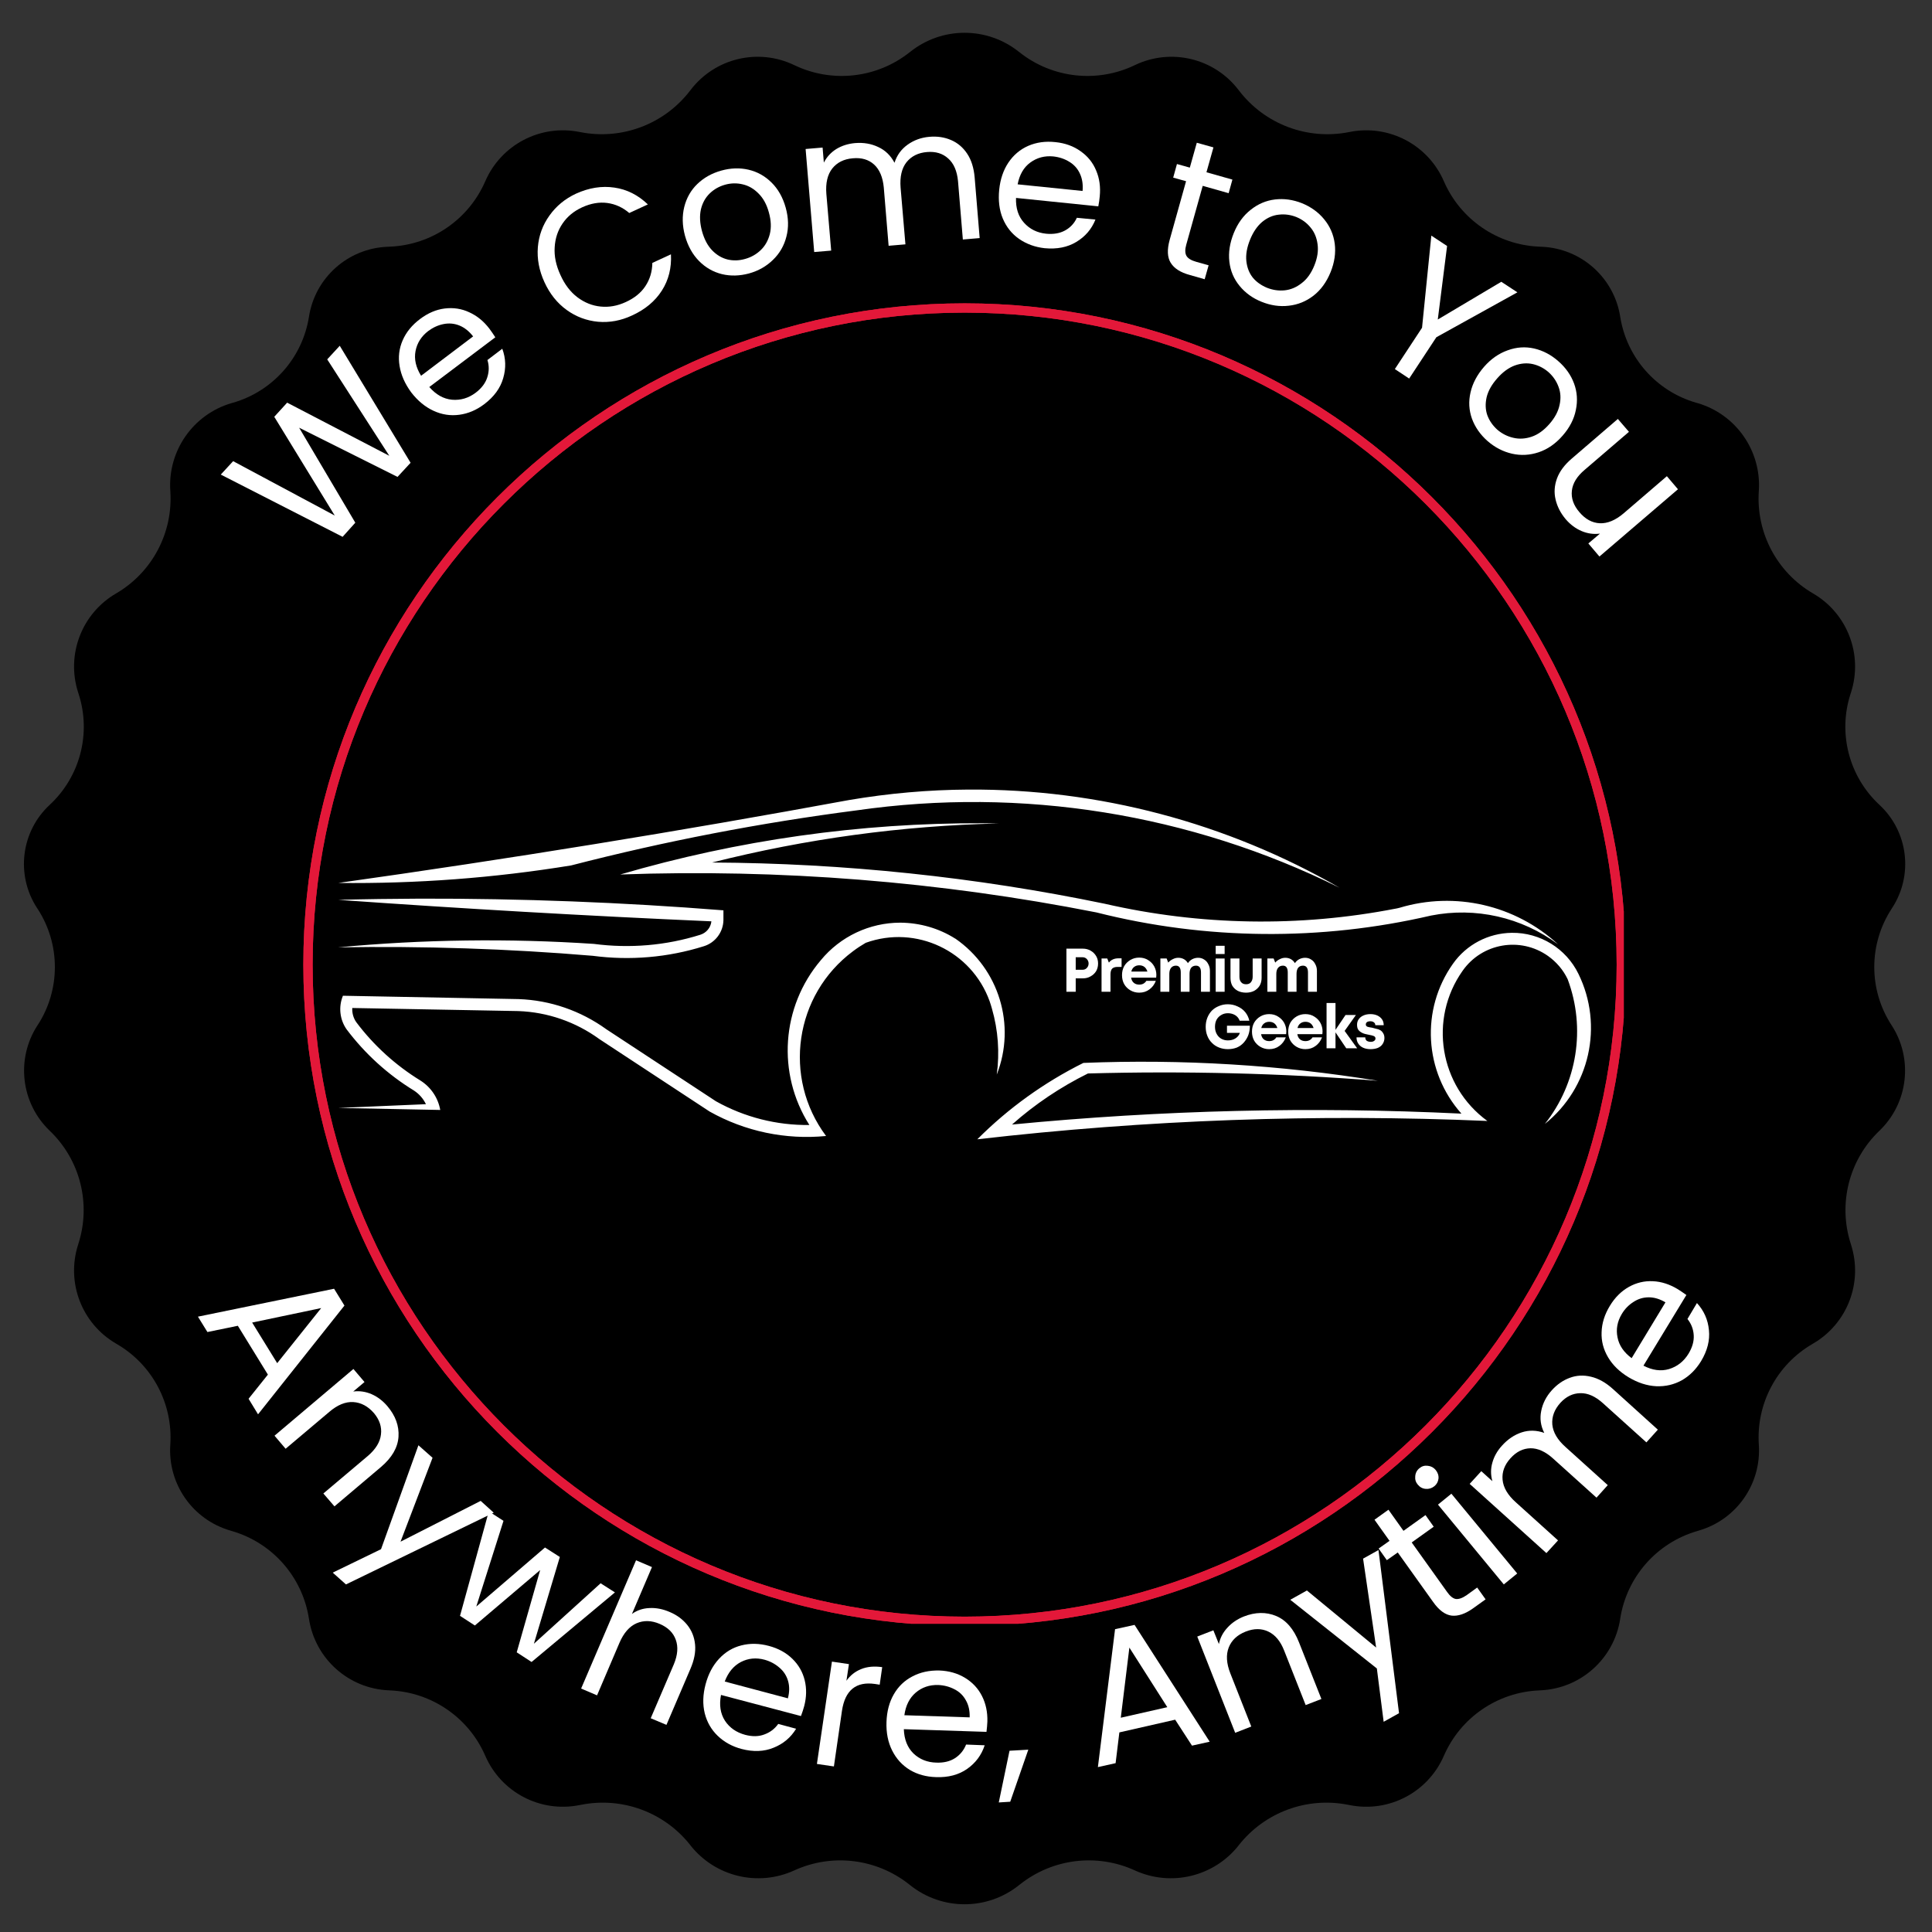 <svg xmlns="http://www.w3.org/2000/svg" xmlns:xlink="http://www.w3.org/1999/xlink" width="225" viewBox="0 0 168.75 168.75" height="225" preserveAspectRatio="xMidYMid meet"><rect x="0" y="0" width="168.75" height="168.75" fill="#333333" stroke="none"/><defs><clipPath id="85ff10d8d4"><path d="M 2 2.715 L 167 2.715 L 167 166.477 L 2 166.477 Z M 2 2.715 "></path></clipPath><clipPath id="4a572cc776"><path d="M 88.988 4.52 L 89.039 4.559 C 91.906 6.84 95.824 7.277 99.125 5.688 C 102.27 4.176 106.043 5.074 108.168 7.844 L 108.223 7.914 C 110.473 10.852 114.191 12.254 117.82 11.539 L 117.902 11.523 C 121.312 10.848 124.73 12.641 126.113 15.828 C 127.562 19.168 130.789 21.387 134.43 21.543 L 134.676 21.555 C 138.117 21.703 140.977 24.254 141.516 27.656 C 142.078 31.23 144.648 34.152 148.121 35.168 L 148.266 35.207 C 151.629 36.188 153.855 39.375 153.625 42.867 L 153.621 42.918 C 153.383 46.551 155.219 50.004 158.363 51.836 C 161.363 53.582 162.738 57.18 161.676 60.48 L 161.629 60.625 C 160.52 64.066 161.508 67.836 164.156 70.297 C 166.668 72.625 167.141 76.422 165.273 79.297 L 165.211 79.395 C 163.207 82.48 163.207 86.453 165.211 89.535 L 165.227 89.559 C 167.125 92.488 166.676 96.352 164.156 98.766 L 164.152 98.77 C 161.496 101.309 160.527 105.145 161.656 108.645 L 161.676 108.711 C 162.738 112.012 161.363 115.609 158.363 117.355 L 158.297 117.395 C 155.195 119.199 153.383 122.609 153.625 126.195 C 153.855 129.609 151.68 132.727 148.391 133.684 L 148.227 133.734 C 144.695 134.766 142.078 137.75 141.516 141.387 L 141.516 141.402 C 140.977 144.879 138.062 147.492 134.547 147.641 L 134.43 147.648 C 130.789 147.805 127.562 150.023 126.113 153.363 C 124.73 156.551 121.312 158.344 117.902 157.668 L 117.738 157.637 C 114.152 156.93 110.473 158.289 108.207 161.16 L 108.195 161.18 C 106.039 163.914 102.293 164.82 99.125 163.371 C 95.816 161.855 91.934 162.332 89.082 164.598 L 88.988 164.672 C 86.215 166.879 82.285 166.879 79.512 164.672 L 79.418 164.598 C 76.566 162.332 72.688 161.855 69.375 163.371 C 66.207 164.82 62.461 163.914 60.305 161.18 L 60.293 161.16 C 58.031 158.289 54.348 156.93 50.762 157.637 L 50.598 157.668 C 47.188 158.344 43.773 156.551 42.387 153.363 C 40.938 150.023 37.711 147.805 34.074 147.648 L 33.953 147.641 C 30.438 147.492 27.523 144.879 26.988 141.402 L 26.984 141.387 C 26.422 137.75 23.805 134.766 20.273 133.734 L 20.109 133.684 C 16.82 132.727 14.645 129.609 14.875 126.195 C 15.117 122.609 13.309 119.199 10.203 117.395 L 10.137 117.355 C 7.137 115.609 5.762 112.012 6.824 108.711 L 6.844 108.645 C 7.973 105.145 7.004 101.309 4.348 98.77 L 4.344 98.766 C 1.824 96.352 1.375 92.488 3.273 89.559 L 3.293 89.535 C 5.293 86.453 5.293 82.48 3.293 79.395 L 3.227 79.297 C 1.363 76.422 1.832 72.625 4.344 70.297 C 6.992 67.836 7.98 64.066 6.871 60.625 L 6.824 60.48 C 5.762 57.18 7.137 53.582 10.137 51.836 C 13.281 50.004 15.117 46.551 14.879 42.918 L 14.875 42.867 C 14.645 39.375 16.871 36.188 20.234 35.207 L 20.379 35.168 C 23.852 34.152 26.426 31.23 26.988 27.656 C 27.523 24.254 30.383 21.703 33.824 21.555 L 34.074 21.543 C 37.711 21.387 40.938 19.168 42.387 15.828 C 43.773 12.641 47.188 10.848 50.598 11.523 L 50.684 11.539 C 54.309 12.254 58.027 10.852 60.277 7.914 L 60.332 7.844 C 62.457 5.074 66.23 4.176 69.375 5.688 C 72.676 7.277 76.594 6.84 79.461 4.559 L 79.512 4.52 C 82.285 2.312 86.215 2.312 88.988 4.52 Z M 88.988 4.52 "></path></clipPath><clipPath id="ca2295d479"><path d="M 0 0.715 L 165 0.715 L 165 164.477 L 0 164.477 Z M 0 0.715 "></path></clipPath><clipPath id="91a180134b"><path d="M 86.988 2.52 L 87.039 2.559 C 89.906 4.84 93.824 5.277 97.125 3.688 C 100.27 2.176 104.043 3.074 106.168 5.844 L 106.223 5.914 C 108.473 8.852 112.191 10.254 115.82 9.539 L 115.902 9.523 C 119.312 8.848 122.73 10.641 124.113 13.828 C 125.562 17.168 128.789 19.387 132.43 19.543 L 132.676 19.555 C 136.117 19.703 138.977 22.254 139.516 25.656 C 140.078 29.23 142.648 32.152 146.121 33.168 L 146.266 33.207 C 149.629 34.188 151.855 37.375 151.625 40.867 L 151.621 40.918 C 151.383 44.551 153.219 48.004 156.363 49.836 C 159.363 51.582 160.738 55.18 159.676 58.48 L 159.629 58.625 C 158.52 62.066 159.508 65.836 162.156 68.297 C 164.668 70.625 165.141 74.422 163.273 77.297 L 163.211 77.395 C 161.207 80.48 161.207 84.453 163.211 87.535 L 163.227 87.559 C 165.125 90.488 164.676 94.352 162.156 96.766 L 162.152 96.77 C 159.496 99.309 158.527 103.145 159.656 106.645 L 159.676 106.711 C 160.738 110.012 159.363 113.609 156.363 115.355 L 156.297 115.395 C 153.195 117.199 151.383 120.609 151.625 124.195 C 151.855 127.609 149.68 130.727 146.391 131.684 L 146.227 131.734 C 142.695 132.766 140.078 135.75 139.516 139.387 L 139.516 139.402 C 138.977 142.879 136.062 145.492 132.547 145.641 L 132.43 145.648 C 128.789 145.805 125.562 148.023 124.113 151.363 C 122.73 154.551 119.312 156.344 115.902 155.668 L 115.738 155.637 C 112.152 154.93 108.473 156.289 106.207 159.16 L 106.195 159.18 C 104.039 161.914 100.293 162.82 97.125 161.371 C 93.816 159.855 89.934 160.332 87.082 162.598 L 86.988 162.672 C 84.215 164.879 80.285 164.879 77.512 162.672 L 77.418 162.598 C 74.566 160.332 70.688 159.855 67.375 161.371 C 64.207 162.82 60.461 161.914 58.305 159.18 L 58.293 159.16 C 56.031 156.289 52.348 154.93 48.762 155.637 L 48.598 155.668 C 45.188 156.344 41.773 154.551 40.387 151.363 C 38.938 148.023 35.711 145.805 32.074 145.648 L 31.953 145.641 C 28.438 145.492 25.523 142.879 24.988 139.402 L 24.984 139.387 C 24.422 135.75 21.805 132.766 18.273 131.734 L 18.109 131.684 C 14.82 130.727 12.645 127.609 12.875 124.195 C 13.117 120.609 11.309 117.199 8.203 115.395 L 8.137 115.355 C 5.137 113.609 3.762 110.012 4.824 106.711 L 4.844 106.645 C 5.973 103.145 5.004 99.309 2.348 96.77 L 2.344 96.766 C -0.176 94.352 -0.625 90.488 1.273 87.559 L 1.293 87.535 C 3.293 84.453 3.293 80.48 1.293 77.395 L 1.227 77.297 C -0.637 74.422 -0.168 70.625 2.344 68.297 C 4.992 65.836 5.98 62.066 4.871 58.625 L 4.824 58.48 C 3.762 55.18 5.137 51.582 8.137 49.836 C 11.281 48.004 13.117 44.551 12.879 40.918 L 12.875 40.867 C 12.645 37.375 14.871 34.188 18.234 33.207 L 18.379 33.168 C 21.852 32.152 24.426 29.23 24.988 25.656 C 25.523 22.254 28.383 19.703 31.824 19.555 L 32.074 19.543 C 35.711 19.387 38.938 17.168 40.387 13.828 C 41.773 10.641 45.188 8.848 48.598 9.523 L 48.684 9.539 C 52.309 10.254 56.027 8.852 58.277 5.914 L 58.332 5.844 C 60.457 3.074 64.23 2.176 67.375 3.688 C 70.676 5.277 74.594 4.84 77.461 2.559 L 77.512 2.52 C 80.285 0.312 84.215 0.312 86.988 2.52 Z M 86.988 2.52 "></path></clipPath><clipPath id="4a530536cb"><rect x="0" width="165" y="0" height="165"></rect></clipPath><clipPath id="2cf06db2c3"><rect x="0" width="139" y="0" height="51"></rect></clipPath><clipPath id="4d9a5fbd5d"><path d="M 26.496 26.496 L 141.828 26.496 L 141.828 141.828 L 26.496 141.828 Z M 26.496 26.496 "></path></clipPath><clipPath id="191770ca0b"><path d="M 29.539 68.953 L 138.957 68.953 L 138.957 99.512 L 29.539 99.512 Z M 29.539 68.953 "></path></clipPath><clipPath id="1f4adc3742"><path d="M 0.504 0.438 L 24 0.438 L 24 6 L 0.504 6 Z M 0.504 0.438 "></path></clipPath><clipPath id="f17f6f7a7d"><path d="M 1 0.438 L 4 0.438 L 4 5 L 1 5 Z M 1 0.438 "></path></clipPath><clipPath id="4c2c2583f4"><path d="M 14 0.438 L 15 0.438 L 15 5 L 14 5 Z M 14 0.438 "></path></clipPath><clipPath id="c48f85f95a"><path d="M 18 1 L 23.27 1 L 23.27 5 L 18 5 Z M 18 1 "></path></clipPath><clipPath id="86ba78ff65"><rect x="0" width="24" y="0" height="6"></rect></clipPath><clipPath id="763d799ff3"><path d="M 12 5 L 29.5 5 L 29.5 10.98 L 12 10.98 Z M 12 5 "></path></clipPath><clipPath id="c78520a9af"><path d="M 1 0.469 L 6 0.469 L 6 5 L 1 5 Z M 1 0.469 "></path></clipPath><clipPath id="1f62c44911"><path d="M 11 0.469 L 15 0.469 L 15 5 L 11 5 Z M 11 0.469 "></path></clipPath><clipPath id="ec3dbf6056"><rect x="0" width="18" y="0" height="6"></rect></clipPath><clipPath id="65957c4e4d"><rect x="0" width="30" y="0" height="11"></rect></clipPath><clipPath id="8396677865"><rect x="0" width="147" y="0" height="58"></rect></clipPath></defs><g id="4424ca3bf2"><g clip-rule="nonzero" clip-path="url(#85ff10d8d4)"><g clip-rule="nonzero" clip-path="url(#4a572cc776)"><g transform="matrix(1,0,0,1,2,2)"><g clip-path="url(#4a530536cb)"><g clip-rule="nonzero" clip-path="url(#ca2295d479)"><g clip-rule="nonzero" clip-path="url(#91a180134b)"><rect x="0" width="165" height="165" y="0" style="fill:#000000;fill-opacity:1;stroke:none;"></rect></g></g></g></g></g></g><g transform="matrix(1,0,0,1,15,4)"><g clip-path="url(#2cf06db2c3)"><g style="fill:#ffffff;fill-opacity:1;"><g transform="translate(12.472, 45.514)"><path style="stroke:none" d="M 2.203 -19.312 L 8.391 -9.094 L 7.25 -7.859 L -1.344 -12.156 L 3.562 -3.859 L 2.453 -2.625 L -8.188 -8.062 L -7.109 -9.234 L 1.766 -4.484 L -3.516 -13.109 L -2.391 -14.344 L 6.531 -9.703 L 1.109 -18.125 Z M 2.203 -19.312 "></path></g></g><g style="fill:#ffffff;fill-opacity:1;"><g transform="translate(23.091, 34.305)"><path style="stroke:none" d="M 4.656 -9.594 C 4.82 -9.375 4.992 -9.125 5.172 -8.844 L -0.594 -4.5 C -0.008 -3.832 0.648 -3.461 1.391 -3.391 C 2.141 -3.328 2.828 -3.531 3.453 -4 C 3.973 -4.395 4.312 -4.844 4.469 -5.344 C 4.633 -5.852 4.641 -6.359 4.484 -6.859 L 5.781 -7.844 C 6.094 -7 6.117 -6.141 5.859 -5.266 C 5.609 -4.398 5.055 -3.645 4.203 -3 C 3.523 -2.488 2.801 -2.18 2.031 -2.078 C 1.258 -1.973 0.508 -2.086 -0.219 -2.422 C -0.945 -2.754 -1.598 -3.289 -2.172 -4.031 C -2.723 -4.781 -3.062 -5.547 -3.188 -6.328 C -3.32 -7.109 -3.234 -7.859 -2.922 -8.578 C -2.609 -9.297 -2.102 -9.914 -1.406 -10.438 C -0.719 -10.957 0 -11.266 0.75 -11.359 C 1.508 -11.453 2.223 -11.344 2.891 -11.031 C 3.566 -10.727 4.156 -10.25 4.656 -9.594 Z M 3.234 -8.922 C 2.879 -9.379 2.477 -9.695 2.031 -9.875 C 1.594 -10.051 1.133 -10.094 0.656 -10 C 0.176 -9.906 -0.27 -9.703 -0.688 -9.391 C -1.289 -8.93 -1.66 -8.348 -1.797 -7.641 C -1.93 -6.941 -1.77 -6.223 -1.312 -5.484 Z M 3.234 -8.922 "></path></g></g><g style="fill:#ffffff;fill-opacity:1;"><g transform="translate(31.028, 28.474)"><path style="stroke:none" d=""></path></g></g><g style="fill:#ffffff;fill-opacity:1;"><g transform="translate(34.307, 26.167)"><path style="stroke:none" d="M -1.75 -5.516 C -2.219 -6.535 -2.41 -7.555 -2.328 -8.578 C -2.242 -9.598 -1.906 -10.52 -1.312 -11.344 C -0.727 -12.164 0.039 -12.801 1 -13.25 C 2.145 -13.77 3.266 -13.945 4.359 -13.781 C 5.453 -13.625 6.426 -13.133 7.281 -12.312 L 5.656 -11.562 C 5.082 -12.051 4.441 -12.344 3.734 -12.438 C 3.035 -12.531 2.305 -12.406 1.547 -12.062 C 0.816 -11.727 0.242 -11.254 -0.172 -10.641 C -0.586 -10.035 -0.816 -9.344 -0.859 -8.562 C -0.91 -7.789 -0.742 -6.988 -0.359 -6.156 C 0.016 -5.32 0.508 -4.672 1.125 -4.203 C 1.75 -3.734 2.426 -3.461 3.156 -3.391 C 3.883 -3.316 4.613 -3.445 5.344 -3.781 C 6.102 -4.125 6.676 -4.586 7.062 -5.172 C 7.457 -5.766 7.66 -6.441 7.672 -7.203 L 9.297 -7.953 C 9.359 -6.766 9.094 -5.707 8.5 -4.781 C 7.906 -3.852 7.035 -3.129 5.891 -2.609 C 4.93 -2.16 3.945 -1.977 2.938 -2.062 C 1.926 -2.156 1.008 -2.5 0.188 -3.094 C -0.633 -3.688 -1.281 -4.492 -1.75 -5.516 Z M -1.75 -5.516 "></path></g></g><g style="fill:#ffffff;fill-opacity:1;"><g transform="translate(45.376, 21.134)"><path style="stroke:none" d="M 5.047 -1.25 C 4.234 -1.031 3.445 -1.008 2.688 -1.188 C 1.926 -1.375 1.258 -1.754 0.688 -2.328 C 0.113 -2.91 -0.297 -3.648 -0.547 -4.547 C -0.785 -5.43 -0.805 -6.27 -0.609 -7.062 C -0.41 -7.852 -0.031 -8.52 0.531 -9.062 C 1.102 -9.613 1.801 -10.004 2.625 -10.234 C 3.445 -10.461 4.238 -10.488 5 -10.312 C 5.77 -10.133 6.441 -9.758 7.016 -9.188 C 7.586 -8.625 8 -7.895 8.25 -7 C 8.5 -6.102 8.52 -5.258 8.312 -4.469 C 8.113 -3.676 7.723 -3 7.141 -2.438 C 6.566 -1.875 5.867 -1.477 5.047 -1.25 Z M 4.703 -2.516 C 5.223 -2.66 5.676 -2.914 6.062 -3.281 C 6.445 -3.645 6.711 -4.109 6.859 -4.672 C 7.004 -5.242 6.977 -5.879 6.781 -6.578 C 6.594 -7.273 6.289 -7.828 5.875 -8.234 C 5.469 -8.648 5.008 -8.914 4.5 -9.031 C 3.988 -9.156 3.473 -9.145 2.953 -9 C 2.43 -8.852 1.984 -8.598 1.609 -8.234 C 1.234 -7.867 0.977 -7.406 0.844 -6.844 C 0.719 -6.281 0.75 -5.648 0.938 -4.953 C 1.133 -4.242 1.43 -3.68 1.828 -3.266 C 2.223 -2.859 2.672 -2.594 3.172 -2.469 C 3.672 -2.352 4.18 -2.367 4.703 -2.516 Z M 4.703 -2.516 "></path></g></g><g style="fill:#ffffff;fill-opacity:1;"><g transform="translate(54.85, 18.123)"><path style="stroke:none" d="M 11.312 -10.172 C 12.008 -10.234 12.645 -10.141 13.219 -9.891 C 13.789 -9.648 14.258 -9.254 14.625 -8.703 C 14.988 -8.16 15.207 -7.469 15.281 -6.625 L 15.719 -1.328 L 14.25 -1.203 L 13.828 -6.297 C 13.742 -7.191 13.457 -7.852 12.969 -8.281 C 12.488 -8.719 11.875 -8.906 11.125 -8.844 C 10.352 -8.781 9.754 -8.484 9.328 -7.953 C 8.91 -7.422 8.738 -6.68 8.812 -5.734 L 9.234 -0.781 L 7.766 -0.656 L 7.344 -5.75 C 7.258 -6.645 6.977 -7.312 6.5 -7.75 C 6.02 -8.188 5.398 -8.367 4.641 -8.297 C 3.867 -8.234 3.27 -7.938 2.844 -7.406 C 2.426 -6.875 2.254 -6.133 2.328 -5.188 L 2.75 -0.234 L 1.266 -0.109 L 0.516 -9.109 L 2 -9.234 L 2.109 -7.922 C 2.367 -8.422 2.734 -8.816 3.203 -9.109 C 3.68 -9.398 4.223 -9.57 4.828 -9.625 C 5.578 -9.688 6.254 -9.57 6.859 -9.281 C 7.473 -9 7.945 -8.539 8.281 -7.906 C 8.488 -8.562 8.867 -9.086 9.422 -9.484 C 9.973 -9.879 10.602 -10.109 11.312 -10.172 Z M 11.312 -10.172 "></path></g></g><g style="fill:#ffffff;fill-opacity:1;"><g transform="translate(71.119, 17.007)"><path style="stroke:none" d="M 9.938 -3.859 C 9.914 -3.586 9.875 -3.297 9.812 -2.984 L 2.625 -3.719 C 2.594 -2.82 2.828 -2.098 3.328 -1.547 C 3.828 -0.992 4.469 -0.676 5.25 -0.594 C 5.895 -0.531 6.445 -0.625 6.906 -0.875 C 7.375 -1.133 7.719 -1.504 7.938 -1.984 L 9.562 -1.828 C 9.227 -0.992 8.672 -0.344 7.891 0.125 C 7.117 0.594 6.195 0.773 5.125 0.672 C 4.281 0.578 3.535 0.305 2.891 -0.141 C 2.254 -0.586 1.781 -1.18 1.469 -1.922 C 1.164 -2.66 1.062 -3.5 1.156 -4.438 C 1.25 -5.352 1.516 -6.141 1.953 -6.797 C 2.398 -7.461 2.977 -7.953 3.688 -8.266 C 4.406 -8.578 5.195 -8.688 6.062 -8.594 C 6.914 -8.508 7.648 -8.242 8.266 -7.797 C 8.891 -7.359 9.344 -6.797 9.625 -6.109 C 9.914 -5.43 10.02 -4.68 9.938 -3.859 Z M 8.438 -4.328 C 8.488 -4.898 8.41 -5.406 8.203 -5.844 C 8.004 -6.281 7.695 -6.625 7.281 -6.875 C 6.863 -7.133 6.395 -7.289 5.875 -7.344 C 5.125 -7.414 4.457 -7.238 3.875 -6.812 C 3.301 -6.395 2.93 -5.758 2.766 -4.906 Z M 8.438 -4.328 "></path></g></g><g style="fill:#ffffff;fill-opacity:1;"><g transform="translate(80.904, 18.13)"><path style="stroke:none" d=""></path></g></g><g style="fill:#ffffff;fill-opacity:1;"><g transform="translate(84.972, 18.921)"><path style="stroke:none" d="M 5.078 -6.688 L 3.641 -1.547 C 3.523 -1.129 3.531 -0.805 3.656 -0.578 C 3.789 -0.348 4.082 -0.172 4.531 -0.047 L 5.594 0.25 L 5.25 1.469 L 3.938 1.094 C 3.133 0.875 2.582 0.52 2.281 0.031 C 1.988 -0.445 1.957 -1.109 2.188 -1.953 L 3.625 -7.094 L 2.5 -7.406 L 2.828 -8.594 L 3.953 -8.281 L 4.562 -10.453 L 6.016 -10.047 L 5.406 -7.875 L 7.672 -7.234 L 7.344 -6.047 Z M 5.078 -6.688 "></path></g></g><g style="fill:#ffffff;fill-opacity:1;"><g transform="translate(90.41, 20.281)"><path style="stroke:none" d="M 4.781 2.078 C 4 1.766 3.359 1.301 2.859 0.688 C 2.359 0.082 2.062 -0.617 1.969 -1.422 C 1.875 -2.223 2.004 -3.062 2.359 -3.938 C 2.703 -4.781 3.191 -5.453 3.828 -5.953 C 4.461 -6.461 5.172 -6.766 5.953 -6.859 C 6.734 -6.953 7.52 -6.844 8.312 -6.531 C 9.102 -6.207 9.75 -5.738 10.25 -5.125 C 10.758 -4.508 11.066 -3.801 11.172 -3 C 11.273 -2.195 11.156 -1.367 10.812 -0.516 C 10.457 0.359 9.957 1.047 9.312 1.547 C 8.664 2.047 7.945 2.336 7.156 2.422 C 6.363 2.516 5.57 2.398 4.781 2.078 Z M 5.266 0.859 C 5.766 1.055 6.273 1.129 6.797 1.078 C 7.328 1.023 7.82 0.816 8.281 0.453 C 8.75 0.098 9.117 -0.414 9.391 -1.094 C 9.66 -1.758 9.754 -2.379 9.672 -2.953 C 9.598 -3.523 9.395 -4.008 9.062 -4.406 C 8.738 -4.812 8.32 -5.117 7.812 -5.328 C 7.312 -5.523 6.801 -5.594 6.281 -5.531 C 5.77 -5.477 5.289 -5.27 4.844 -4.906 C 4.406 -4.539 4.051 -4.023 3.781 -3.359 C 3.5 -2.672 3.391 -2.039 3.453 -1.469 C 3.516 -0.906 3.703 -0.426 4.016 -0.031 C 4.336 0.352 4.754 0.648 5.266 0.859 Z M 5.266 0.859 "></path></g></g><g style="fill:#ffffff;fill-opacity:1;"><g transform="translate(99.785, 24.226)"><path style="stroke:none" d=""></path></g></g><g style="fill:#ffffff;fill-opacity:1;"><g transform="translate(103.442, 26.003)"><path style="stroke:none" d="M 14.094 -4.469 L 7.016 -0.547 L 4.641 3.062 L 3.391 2.234 L 5.766 -1.375 L 6.578 -9.422 L 7.953 -8.516 L 7.141 -2.094 L 12.688 -5.391 Z M 14.094 -4.469 "></path></g></g><g style="fill:#ffffff;fill-opacity:1;"><g transform="translate(111.113, 30.972)"><path style="stroke:none" d="M 3.812 3.547 C 3.176 2.984 2.723 2.332 2.453 1.594 C 2.191 0.852 2.148 0.094 2.328 -0.688 C 2.504 -1.477 2.898 -2.227 3.516 -2.938 C 4.117 -3.625 4.805 -4.102 5.578 -4.375 C 6.348 -4.656 7.117 -4.707 7.891 -4.531 C 8.66 -4.352 9.363 -3.984 10 -3.422 C 10.645 -2.859 11.102 -2.207 11.375 -1.469 C 11.645 -0.727 11.695 0.035 11.531 0.828 C 11.375 1.629 10.988 2.379 10.375 3.078 C 9.758 3.785 9.062 4.27 8.281 4.531 C 7.508 4.789 6.734 4.832 5.953 4.656 C 5.172 4.477 4.457 4.109 3.812 3.547 Z M 4.672 2.562 C 5.086 2.914 5.551 3.148 6.062 3.266 C 6.582 3.391 7.117 3.359 7.672 3.172 C 8.223 2.984 8.738 2.613 9.219 2.062 C 9.695 1.52 9.992 0.961 10.109 0.391 C 10.234 -0.172 10.203 -0.695 10.016 -1.188 C 9.836 -1.676 9.547 -2.102 9.141 -2.469 C 8.734 -2.82 8.273 -3.055 7.766 -3.172 C 7.254 -3.285 6.727 -3.242 6.188 -3.047 C 5.656 -2.848 5.148 -2.477 4.672 -1.938 C 4.18 -1.383 3.867 -0.828 3.734 -0.266 C 3.609 0.297 3.629 0.816 3.797 1.297 C 3.973 1.773 4.266 2.195 4.672 2.562 Z M 4.672 2.562 "></path></g></g><g style="fill:#ffffff;fill-opacity:1;"><g transform="translate(118.686, 37.562)"><path style="stroke:none" d="M 12.875 1.172 L 6.016 7.047 L 5.047 5.906 L 6.062 5.047 C 5.52 5.117 4.988 5.047 4.469 4.828 C 3.945 4.609 3.484 4.266 3.078 3.797 C 2.629 3.266 2.332 2.691 2.188 2.078 C 2.039 1.461 2.082 0.844 2.312 0.219 C 2.539 -0.395 2.973 -0.973 3.609 -1.516 L 7.625 -4.969 L 8.594 -3.844 L 4.734 -0.531 C 4.055 0.039 3.68 0.648 3.609 1.297 C 3.535 1.953 3.754 2.578 4.266 3.172 C 4.785 3.785 5.379 4.109 6.047 4.141 C 6.723 4.172 7.422 3.879 8.141 3.266 L 11.906 0.031 Z M 12.875 1.172 "></path></g></g></g></g><g clip-rule="nonzero" clip-path="url(#4d9a5fbd5d)"><path style=" stroke:none;fill-rule:nonzero;fill:#e31839;fill-opacity:1;" d="M 84.258 142.016 C 52.406 142.016 26.496 116.105 26.496 84.258 C 26.496 52.406 52.406 26.496 84.258 26.496 C 116.105 26.496 142.016 52.406 142.016 84.258 C 142.016 116.105 116.105 142.016 84.258 142.016 Z M 84.258 27.305 C 52.855 27.305 27.305 52.855 27.305 84.258 C 27.305 115.66 52.855 141.207 84.258 141.207 C 115.66 141.207 141.207 115.66 141.207 84.258 C 141.207 52.855 115.66 27.305 84.258 27.305 Z M 84.258 27.305 "></path><path style=" stroke:none;fill-rule:nonzero;fill:#e31839;fill-opacity:1;" d="M 84.258 142.016 C 52.406 142.016 26.496 116.105 26.496 84.258 C 26.496 52.406 52.406 26.496 84.258 26.496 C 116.105 26.496 142.016 52.406 142.016 84.258 C 142.016 116.105 116.105 142.016 84.258 142.016 Z M 84.258 27.305 C 52.855 27.305 27.305 52.855 27.305 84.258 C 27.305 115.66 52.855 141.207 84.258 141.207 C 115.66 141.207 141.207 115.66 141.207 84.258 C 141.207 52.855 115.66 27.305 84.258 27.305 Z M 84.258 27.305 "></path></g><g clip-rule="nonzero" clip-path="url(#191770ca0b)"><path style=" stroke:none;fill-rule:nonzero;fill:#ffffff;fill-opacity:1;" d="M 132.039 81.477 C 130 81.504 128.086 82.504 126.91 84.176 C 124.074 88.176 124.387 93.609 127.648 97.27 C 114.562 96.637 101.441 96.957 88.395 98.223 C 90.395 96.445 92.629 94.949 95.027 93.762 C 103.469 93.531 111.922 93.742 120.355 94.402 C 111.844 93.016 103.238 92.492 94.629 92.84 C 91.191 94.551 88.062 96.805 85.363 99.512 C 100.148 97.805 115.039 97.27 129.914 97.91 C 125.727 94.859 124.766 89.012 127.754 84.789 C 129.457 82.367 132.797 81.797 135.207 83.496 C 135.945 84.02 136.535 84.711 136.926 85.527 C 138.527 89.801 137.77 94.598 134.934 98.172 C 138.859 95.027 140.082 89.574 137.867 85.059 C 136.789 82.844 134.516 81.445 132.051 81.477 Z M 78.641 80.59 C 75.949 80.59 73.395 81.797 71.688 83.875 C 68.246 87.934 67.84 93.762 70.695 98.262 C 67.84 98.301 65.023 97.582 62.535 96.191 L 52.957 89.898 C 50.723 88.285 48.062 87.363 45.305 87.266 L 29.953 86.973 C 29.555 87.945 29.672 89.043 30.266 89.898 C 31.879 92.043 33.879 93.859 36.164 95.258 C 36.609 95.551 36.969 95.957 37.203 96.445 L 29.539 96.773 L 38.453 96.949 C 38.262 95.879 37.629 94.949 36.715 94.375 C 34.551 93.043 32.645 91.316 31.121 89.285 C 30.867 88.926 30.742 88.477 30.77 88.043 L 45.273 88.312 C 47.82 88.402 50.285 89.254 52.355 90.762 L 61.98 97.086 C 65.07 98.824 68.625 99.57 72.152 99.223 C 68.344 94.121 69.395 86.895 74.504 83.086 C 74.863 82.816 75.23 82.574 75.621 82.348 C 80.02 80.766 84.859 83.059 86.441 87.457 C 86.512 87.672 86.586 87.895 86.645 88.117 C 87.18 89.973 87.324 91.938 87.062 93.859 C 88.762 89.539 87.258 84.621 83.441 81.98 L 83.43 81.98 C 82.004 81.078 80.34 80.602 78.641 80.59 Z M 36.695 78.492 C 34.309 78.504 31.926 78.531 29.547 78.598 C 40.398 79.367 51.266 80 62.137 80.473 C 62.078 81.027 61.691 81.484 61.164 81.648 C 58.164 82.59 54.996 82.855 51.879 82.445 C 44.438 81.949 36.969 82.047 29.539 82.746 C 36.957 82.621 44.379 82.863 51.773 83.484 C 55.027 83.914 58.34 83.633 61.477 82.648 C 62.477 82.34 63.168 81.418 63.188 80.367 L 63.188 79.512 C 54.367 78.812 45.527 78.473 36.676 78.492 Z M 85.828 71.906 C 75.117 71.867 64.461 73.375 54.172 76.383 C 68.121 75.879 82.082 76.996 95.766 79.695 C 105.344 82.117 115.371 82.203 124.996 79.969 C 128.871 79.203 132.902 80.113 136.082 82.477 C 132.352 79.047 127.094 77.832 122.246 79.289 C 122.133 79.316 122.016 79.348 121.898 79.367 L 121.887 79.367 C 113.484 81 104.84 80.852 96.496 78.938 C 85.207 76.598 73.715 75.395 62.195 75.336 C 70.383 73.266 78.777 72.121 87.219 71.926 C 86.754 71.918 86.285 71.906 85.82 71.906 Z M 84.578 68.965 C 81.09 68.984 77.621 69.293 74.184 69.875 C 59.359 72.605 44.477 75.023 29.547 77.121 C 36.355 77.199 43.164 76.688 49.887 75.59 C 58.098 73.469 66.422 71.867 74.824 70.781 C 89.25 68.711 103.957 71.07 117.004 77.539 C 107.141 71.859 95.953 68.895 84.578 68.965 "></path></g><g transform="matrix(1,0,0,1,92,82)"><g clip-path="url(#65957c4e4d)"><g clip-rule="nonzero" clip-path="url(#1f4adc3742)"><g><g id="22cf186aad" clip-path="url(#86ba78ff65)"><g clip-rule="nonzero" clip-path="url(#f17f6f7a7d)"><g style="fill:#ffffff;fill-opacity:1;"><g transform="translate(0.708, 4.626)"><path style="stroke:none" d="M 1.875 -3.766 C 2.125 -3.766 2.348 -3.707 2.547 -3.594 C 2.754 -3.477 2.914 -3.32 3.031 -3.125 C 3.145 -2.938 3.203 -2.719 3.203 -2.469 C 3.203 -2.219 3.145 -1.992 3.031 -1.797 C 2.914 -1.609 2.754 -1.457 2.547 -1.344 C 2.348 -1.227 2.125 -1.172 1.875 -1.172 L 1.25 -1.172 L 1.25 0 L 0.438 0 L 0.438 -3.766 Z M 1.844 -1.922 C 2 -1.922 2.125 -1.973 2.219 -2.078 C 2.32 -2.18 2.375 -2.312 2.375 -2.469 C 2.375 -2.625 2.32 -2.754 2.219 -2.859 C 2.125 -2.961 2 -3.016 1.844 -3.016 L 1.25 -3.016 L 1.25 -1.922 Z M 1.844 -1.922 "></path></g></g></g><g style="fill:#ffffff;fill-opacity:1;"><g transform="translate(3.839, 4.626)"><path style="stroke:none" d="M 1.859 -2.922 L 2.125 -2.922 L 2.125 -2.172 L 1.781 -2.172 C 1.562 -2.172 1.398 -2.117 1.297 -2.016 C 1.203 -1.91 1.156 -1.742 1.156 -1.516 L 1.156 0 L 0.375 0 L 0.375 -2.906 L 0.875 -2.906 L 1.016 -2.547 C 1.211 -2.797 1.492 -2.922 1.859 -2.922 Z M 1.859 -2.922 "></path></g></g><g style="fill:#ffffff;fill-opacity:1;"><g transform="translate(5.814, 4.626)"><path style="stroke:none" d="M 3.188 -1.469 C 3.188 -1.383 3.18 -1.305 3.172 -1.234 L 0.984 -1.234 C 1.016 -1.035 1.094 -0.883 1.219 -0.781 C 1.344 -0.676 1.5 -0.625 1.688 -0.625 C 1.82 -0.625 1.941 -0.648 2.047 -0.703 C 2.16 -0.766 2.25 -0.848 2.312 -0.953 L 3.141 -0.953 C 3.023 -0.641 2.836 -0.391 2.578 -0.203 C 2.328 -0.016 2.031 0.078 1.688 0.078 C 1.406 0.078 1.148 0.008 0.922 -0.125 C 0.691 -0.258 0.508 -0.441 0.375 -0.672 C 0.25 -0.898 0.188 -1.16 0.188 -1.453 C 0.188 -1.742 0.25 -2.004 0.375 -2.234 C 0.508 -2.461 0.691 -2.645 0.922 -2.781 C 1.148 -2.914 1.406 -2.984 1.688 -2.984 C 1.988 -2.984 2.25 -2.91 2.469 -2.766 C 2.695 -2.629 2.875 -2.445 3 -2.219 C 3.125 -1.988 3.188 -1.738 3.188 -1.469 Z M 1.688 -2.312 C 1.52 -2.312 1.375 -2.266 1.25 -2.172 C 1.125 -2.078 1.039 -1.941 1 -1.766 L 2.406 -1.766 C 2.289 -2.129 2.051 -2.312 1.688 -2.312 Z M 1.688 -2.312 "></path></g></g><g style="fill:#ffffff;fill-opacity:1;"><g transform="translate(8.978, 4.626)"><path style="stroke:none" d="M 3.672 -2.969 C 3.879 -2.969 4.055 -2.914 4.203 -2.812 C 4.359 -2.719 4.477 -2.582 4.562 -2.406 C 4.656 -2.238 4.703 -2.047 4.703 -1.828 L 4.703 0 L 3.922 0 L 3.922 -1.688 C 3.922 -2.082 3.773 -2.281 3.484 -2.281 C 3.305 -2.281 3.164 -2.219 3.062 -2.094 C 2.969 -1.969 2.922 -1.789 2.922 -1.562 L 2.922 0 L 2.156 0 L 2.156 -1.688 C 2.156 -2.082 2.016 -2.281 1.734 -2.281 C 1.555 -2.281 1.414 -2.219 1.312 -2.094 C 1.207 -1.969 1.156 -1.789 1.156 -1.562 L 1.156 0 L 0.375 0 L 0.375 -2.906 L 0.922 -2.906 L 1.062 -2.547 C 1.164 -2.672 1.297 -2.77 1.453 -2.844 C 1.609 -2.926 1.77 -2.969 1.938 -2.969 C 2.125 -2.969 2.289 -2.926 2.438 -2.844 C 2.582 -2.758 2.695 -2.645 2.781 -2.5 C 2.875 -2.645 3 -2.758 3.156 -2.844 C 3.32 -2.926 3.492 -2.969 3.672 -2.969 Z M 3.672 -2.969 "></path></g></g><g clip-rule="nonzero" clip-path="url(#4c2c2583f4)"><g style="fill:#ffffff;fill-opacity:1;"><g transform="translate(13.809, 4.626)"><path style="stroke:none" d="M 0.375 -3.297 L 0.375 -4.016 L 1.156 -4.016 L 1.156 -3.297 Z M 0.375 0 L 0.375 -2.906 L 1.156 -2.906 L 1.156 0 Z M 0.375 0 "></path></g></g></g><g style="fill:#ffffff;fill-opacity:1;"><g transform="translate(15.133, 4.626)"><path style="stroke:none" d="M 1.703 0.078 C 1.43 0.078 1.191 0.023 0.984 -0.078 C 0.773 -0.191 0.613 -0.344 0.5 -0.531 C 0.395 -0.727 0.344 -0.957 0.344 -1.219 L 0.344 -2.906 L 1.125 -2.906 L 1.125 -1.312 C 1.125 -1.102 1.176 -0.941 1.281 -0.828 C 1.383 -0.711 1.523 -0.656 1.703 -0.656 C 1.891 -0.656 2.031 -0.711 2.125 -0.828 C 2.227 -0.953 2.281 -1.113 2.281 -1.312 L 2.281 -2.906 L 3.062 -2.906 L 3.062 -1.219 C 3.062 -0.957 3.004 -0.727 2.891 -0.531 C 2.773 -0.344 2.613 -0.191 2.406 -0.078 C 2.207 0.023 1.973 0.078 1.703 0.078 Z M 1.703 0.078 "></path></g></g><g clip-rule="nonzero" clip-path="url(#c48f85f95a)"><g style="fill:#ffffff;fill-opacity:1;"><g transform="translate(18.323, 4.626)"><path style="stroke:none" d="M 3.672 -2.969 C 3.879 -2.969 4.055 -2.914 4.203 -2.812 C 4.359 -2.719 4.477 -2.582 4.562 -2.406 C 4.656 -2.238 4.703 -2.047 4.703 -1.828 L 4.703 0 L 3.922 0 L 3.922 -1.688 C 3.922 -2.082 3.773 -2.281 3.484 -2.281 C 3.305 -2.281 3.164 -2.219 3.062 -2.094 C 2.969 -1.969 2.922 -1.789 2.922 -1.562 L 2.922 0 L 2.156 0 L 2.156 -1.688 C 2.156 -2.082 2.016 -2.281 1.734 -2.281 C 1.555 -2.281 1.414 -2.219 1.312 -2.094 C 1.207 -1.969 1.156 -1.789 1.156 -1.562 L 1.156 0 L 0.375 0 L 0.375 -2.906 L 0.922 -2.906 L 1.062 -2.547 C 1.164 -2.672 1.297 -2.77 1.453 -2.844 C 1.609 -2.926 1.77 -2.969 1.938 -2.969 C 2.125 -2.969 2.289 -2.926 2.438 -2.844 C 2.582 -2.758 2.695 -2.645 2.781 -2.5 C 2.875 -2.645 3 -2.758 3.156 -2.844 C 3.32 -2.926 3.492 -2.969 3.672 -2.969 Z M 3.672 -2.969 "></path></g></g></g></g></g></g><g clip-rule="nonzero" clip-path="url(#763d799ff3)"><g transform="matrix(1,0,0,1,12,5)"><g id="df29630087" clip-path="url(#ec3dbf6056)"><g clip-rule="nonzero" clip-path="url(#c78520a9af)"><g style="fill:#ffffff;fill-opacity:1;"><g transform="translate(1.092, 4.561)"><path style="stroke:none" d="M 2.078 -1.969 L 4.078 -1.969 C 4.078 -1.664 4.031 -1.391 3.938 -1.141 C 3.844 -0.898 3.711 -0.688 3.547 -0.5 C 3.379 -0.312 3.176 -0.164 2.938 -0.062 C 2.695 0.031 2.438 0.078 2.156 0.078 C 1.883 0.078 1.629 0.031 1.391 -0.062 C 1.148 -0.156 0.941 -0.289 0.766 -0.469 C 0.586 -0.645 0.453 -0.852 0.359 -1.094 C 0.266 -1.332 0.219 -1.594 0.219 -1.875 C 0.219 -2.156 0.266 -2.414 0.359 -2.656 C 0.453 -2.895 0.582 -3.102 0.75 -3.281 C 0.926 -3.457 1.133 -3.594 1.375 -3.688 C 1.613 -3.789 1.867 -3.844 2.141 -3.844 C 2.453 -3.844 2.738 -3.781 3 -3.656 C 3.27 -3.539 3.492 -3.375 3.672 -3.156 C 3.848 -2.938 3.969 -2.688 4.031 -2.406 L 3.188 -2.406 C 3.113 -2.613 2.984 -2.773 2.797 -2.891 C 2.609 -3.004 2.395 -3.062 2.156 -3.062 C 1.938 -3.062 1.742 -3.008 1.578 -2.906 C 1.41 -2.812 1.273 -2.676 1.172 -2.5 C 1.078 -2.32 1.031 -2.113 1.031 -1.875 C 1.031 -1.645 1.078 -1.441 1.172 -1.266 C 1.266 -1.086 1.395 -0.945 1.562 -0.844 C 1.738 -0.738 1.938 -0.688 2.156 -0.688 C 2.406 -0.688 2.625 -0.742 2.812 -0.859 C 3.008 -0.984 3.141 -1.145 3.203 -1.344 L 2.078 -1.344 Z M 2.078 -1.969 "></path></g></g></g><g style="fill:#ffffff;fill-opacity:1;"><g transform="translate(5.166, 4.561)"><path style="stroke:none" d="M 3.188 -1.469 C 3.188 -1.383 3.18 -1.305 3.172 -1.234 L 0.984 -1.234 C 1.016 -1.035 1.094 -0.883 1.219 -0.781 C 1.344 -0.676 1.5 -0.625 1.688 -0.625 C 1.82 -0.625 1.941 -0.648 2.047 -0.703 C 2.16 -0.766 2.25 -0.848 2.312 -0.953 L 3.141 -0.953 C 3.023 -0.641 2.836 -0.391 2.578 -0.203 C 2.328 -0.016 2.031 0.078 1.688 0.078 C 1.406 0.078 1.148 0.008 0.922 -0.125 C 0.691 -0.258 0.508 -0.441 0.375 -0.672 C 0.25 -0.898 0.188 -1.16 0.188 -1.453 C 0.188 -1.742 0.25 -2.004 0.375 -2.234 C 0.508 -2.461 0.691 -2.645 0.922 -2.781 C 1.148 -2.914 1.406 -2.984 1.688 -2.984 C 1.988 -2.984 2.25 -2.91 2.469 -2.766 C 2.695 -2.629 2.875 -2.445 3 -2.219 C 3.125 -1.988 3.188 -1.738 3.188 -1.469 Z M 1.688 -2.312 C 1.52 -2.312 1.375 -2.266 1.25 -2.172 C 1.125 -2.078 1.039 -1.941 1 -1.766 L 2.406 -1.766 C 2.289 -2.129 2.051 -2.312 1.688 -2.312 Z M 1.688 -2.312 "></path></g></g><g style="fill:#ffffff;fill-opacity:1;"><g transform="translate(8.33, 4.561)"><path style="stroke:none" d="M 3.188 -1.469 C 3.188 -1.383 3.18 -1.305 3.172 -1.234 L 0.984 -1.234 C 1.016 -1.035 1.094 -0.883 1.219 -0.781 C 1.344 -0.676 1.5 -0.625 1.688 -0.625 C 1.82 -0.625 1.941 -0.648 2.047 -0.703 C 2.16 -0.766 2.25 -0.848 2.312 -0.953 L 3.141 -0.953 C 3.023 -0.641 2.836 -0.391 2.578 -0.203 C 2.328 -0.016 2.031 0.078 1.688 0.078 C 1.406 0.078 1.148 0.008 0.922 -0.125 C 0.691 -0.258 0.508 -0.441 0.375 -0.672 C 0.25 -0.898 0.188 -1.16 0.188 -1.453 C 0.188 -1.742 0.25 -2.004 0.375 -2.234 C 0.508 -2.461 0.691 -2.645 0.922 -2.781 C 1.148 -2.914 1.406 -2.984 1.688 -2.984 C 1.988 -2.984 2.25 -2.91 2.469 -2.766 C 2.695 -2.629 2.875 -2.445 3 -2.219 C 3.125 -1.988 3.188 -1.738 3.188 -1.469 Z M 1.688 -2.312 C 1.52 -2.312 1.375 -2.266 1.25 -2.172 C 1.125 -2.078 1.039 -1.941 1 -1.766 L 2.406 -1.766 C 2.289 -2.129 2.051 -2.312 1.688 -2.312 Z M 1.688 -2.312 "></path></g></g><g clip-rule="nonzero" clip-path="url(#1f62c44911)"><g style="fill:#ffffff;fill-opacity:1;"><g transform="translate(11.493, 4.561)"><path style="stroke:none" d="M 3.047 0 L 2.094 0 L 1.156 -1.391 L 1.156 0 L 0.375 0 L 0.375 -3.953 L 1.156 -3.953 L 1.156 -1.609 L 2.031 -2.906 L 2.938 -2.906 L 1.953 -1.516 Z M 3.047 0 "></path></g></g></g><g style="fill:#ffffff;fill-opacity:1;"><g transform="translate(14.297, 4.561)"><path style="stroke:none" d="M 1.406 0.078 C 1.164 0.078 0.953 0.035 0.766 -0.047 C 0.586 -0.129 0.445 -0.25 0.344 -0.406 C 0.238 -0.562 0.188 -0.742 0.188 -0.953 L 0.953 -0.953 C 0.953 -0.828 0.992 -0.727 1.078 -0.656 C 1.172 -0.594 1.289 -0.562 1.438 -0.562 C 1.551 -0.562 1.645 -0.586 1.719 -0.641 C 1.801 -0.691 1.844 -0.766 1.844 -0.859 C 1.844 -0.961 1.785 -1.035 1.672 -1.078 C 1.566 -1.117 1.441 -1.148 1.297 -1.172 C 1.18 -1.191 1.062 -1.219 0.938 -1.25 C 0.812 -1.281 0.695 -1.328 0.594 -1.391 C 0.488 -1.453 0.398 -1.535 0.328 -1.641 C 0.266 -1.742 0.234 -1.883 0.234 -2.062 C 0.234 -2.238 0.281 -2.395 0.375 -2.531 C 0.477 -2.676 0.613 -2.785 0.781 -2.859 C 0.957 -2.941 1.164 -2.984 1.406 -2.984 C 1.633 -2.984 1.836 -2.941 2.016 -2.859 C 2.191 -2.773 2.328 -2.66 2.422 -2.516 C 2.516 -2.379 2.562 -2.211 2.562 -2.016 L 1.828 -2.016 C 1.828 -2.129 1.785 -2.211 1.703 -2.266 C 1.629 -2.328 1.523 -2.359 1.391 -2.359 C 1.266 -2.359 1.164 -2.332 1.094 -2.281 C 1.031 -2.227 1 -2.16 1 -2.078 C 1 -1.984 1.051 -1.914 1.156 -1.875 C 1.27 -1.844 1.398 -1.816 1.547 -1.797 C 1.66 -1.766 1.781 -1.734 1.906 -1.703 C 2.039 -1.68 2.16 -1.641 2.266 -1.578 C 2.367 -1.516 2.453 -1.426 2.516 -1.312 C 2.586 -1.207 2.625 -1.066 2.625 -0.891 C 2.625 -0.703 2.57 -0.531 2.469 -0.375 C 2.375 -0.227 2.234 -0.113 2.047 -0.031 C 1.867 0.039 1.656 0.078 1.406 0.078 Z M 1.406 0.078 "></path></g></g></g></g></g></g></g><g transform="matrix(1,0,0,1,11,105)"><g clip-path="url(#8396677865)"><g style="fill:#ffffff;fill-opacity:1;"><g transform="translate(6.008, 9.534)"><path style="stroke:none" d="M 6.391 5.531 L 3.766 1.266 L 1.109 1.812 L 0.281 0.469 L 12.172 -1.969 L 13.078 -0.5 L 5.531 9 L 4.703 7.641 Z M 7.203 4.531 L 11.047 -0.281 L 5.016 0.984 Z M 7.203 4.531 "></path></g></g><g style="fill:#ffffff;fill-opacity:1;"><g transform="translate(12.166, 19.432)"><path style="stroke:none" d="M 10.672 -1.609 C 11.379 -0.773 11.703 0.113 11.641 1.062 C 11.578 2.008 11.066 2.891 10.109 3.703 L 6.047 7.141 L 5.078 6.016 L 8.984 2.719 C 9.66 2.133 10.035 1.516 10.109 0.859 C 10.191 0.203 9.988 -0.414 9.5 -1 C 8.977 -1.602 8.375 -1.926 7.688 -1.969 C 7.008 -2.008 6.312 -1.723 5.594 -1.109 L 1.781 2.109 L 0.812 0.969 L 7.703 -4.859 L 8.672 -3.719 L 7.688 -2.891 C 8.238 -2.961 8.773 -2.883 9.297 -2.656 C 9.816 -2.426 10.273 -2.078 10.672 -1.609 Z M 10.672 -1.609 "></path></g></g><g style="fill:#ffffff;fill-opacity:1;"><g transform="translate(19.359, 27.814)"><path style="stroke:none" d="M 12.766 -0.688 L -0.141 5.578 L -1.297 4.547 L 2.922 2.5 L 6.188 -6.578 L 7.422 -5.484 L 4.625 1.844 L 11.625 -1.719 Z M 12.766 -0.688 "></path></g></g><g style="fill:#ffffff;fill-opacity:1;"><g transform="translate(26.633, 34.494)"><path style="stroke:none" d="M 16.078 -0.406 L 8.797 5.672 L 7.5 4.828 L 9.547 -2.359 L 3.844 2.484 L 2.547 1.641 L 5.062 -7.484 L 6.344 -6.656 L 3.969 0.828 L 9.969 -4.328 L 11.266 -3.5 L 9 4.078 L 14.828 -1.203 Z M 16.078 -0.406 "></path></g></g><g style="fill:#ffffff;fill-opacity:1;"><g transform="translate(38.602, 41.986)"><path style="stroke:none" d="M 8.891 -6.188 C 9.516 -5.926 10.023 -5.551 10.422 -5.062 C 10.816 -4.57 11.047 -4 11.109 -3.344 C 11.172 -2.695 11.035 -1.988 10.703 -1.219 L 8.609 3.672 L 7.234 3.094 L 9.25 -1.609 C 9.594 -2.43 9.648 -3.148 9.422 -3.766 C 9.203 -4.379 8.738 -4.836 8.031 -5.141 C 7.312 -5.453 6.633 -5.473 6 -5.203 C 5.375 -4.93 4.875 -4.359 4.5 -3.484 L 2.547 1.094 L 1.156 0.5 L 5.953 -10.703 L 7.344 -10.109 L 5.594 -6.016 C 6.039 -6.336 6.551 -6.508 7.125 -6.531 C 7.707 -6.562 8.297 -6.445 8.891 -6.188 Z M 8.891 -6.188 "></path></g></g><g style="fill:#ffffff;fill-opacity:1;"><g transform="translate(48.803, 46.294)"><path style="stroke:none" d="M 10.438 -2.266 C 10.363 -1.992 10.27 -1.707 10.156 -1.406 L 3.172 -3.25 C 3.004 -2.375 3.117 -1.625 3.516 -1 C 3.922 -0.383 4.508 0.023 5.281 0.234 C 5.906 0.398 6.461 0.391 6.953 0.203 C 7.453 0.023 7.859 -0.281 8.172 -0.719 L 9.734 -0.297 C 9.266 0.473 8.609 1.023 7.766 1.359 C 6.93 1.703 6 1.738 4.969 1.469 C 4.145 1.25 3.453 0.867 2.891 0.328 C 2.328 -0.211 1.945 -0.875 1.75 -1.656 C 1.562 -2.438 1.586 -3.281 1.828 -4.188 C 2.066 -5.082 2.457 -5.82 3 -6.406 C 3.551 -7 4.203 -7.391 4.953 -7.578 C 5.711 -7.773 6.516 -7.758 7.359 -7.531 C 8.18 -7.312 8.863 -6.938 9.406 -6.406 C 9.945 -5.883 10.305 -5.258 10.484 -4.531 C 10.66 -3.812 10.645 -3.055 10.438 -2.266 Z M 9.016 -2.953 C 9.16 -3.504 9.164 -4.008 9.031 -4.469 C 8.895 -4.938 8.641 -5.328 8.266 -5.641 C 7.898 -5.961 7.469 -6.191 6.969 -6.328 C 6.238 -6.523 5.551 -6.457 4.906 -6.125 C 4.27 -5.789 3.801 -5.223 3.5 -4.422 Z M 9.016 -2.953 "></path></g></g><g style="fill:#ffffff;fill-opacity:1;"><g transform="translate(59.103, 48.883)"><path style="stroke:none" d="M 3.828 -7.078 C 4.16 -7.547 4.586 -7.883 5.109 -8.094 C 5.641 -8.312 6.254 -8.367 6.953 -8.266 L 6.734 -6.734 L 6.328 -6.797 C 4.672 -7.035 3.707 -6.254 3.438 -4.453 L 2.734 0.406 L 1.25 0.188 L 2.562 -8.75 L 4.047 -8.531 Z M 3.828 -7.078 "></path></g></g><g style="fill:#ffffff;fill-opacity:1;"><g transform="translate(65.586, 49.925)"><path style="stroke:none" d="M 9.656 -4.562 C 9.645 -4.281 9.617 -3.977 9.578 -3.656 L 2.359 -3.891 C 2.391 -2.992 2.672 -2.285 3.203 -1.766 C 3.742 -1.254 4.41 -0.988 5.203 -0.969 C 5.848 -0.945 6.391 -1.078 6.828 -1.359 C 7.273 -1.648 7.598 -2.047 7.797 -2.547 L 9.422 -2.484 C 9.141 -1.629 8.629 -0.941 7.891 -0.422 C 7.148 0.098 6.242 0.336 5.172 0.297 C 4.316 0.273 3.555 0.066 2.891 -0.328 C 2.223 -0.734 1.707 -1.297 1.344 -2.016 C 0.977 -2.742 0.812 -3.578 0.844 -4.516 C 0.875 -5.441 1.086 -6.25 1.484 -6.938 C 1.879 -7.625 2.422 -8.145 3.109 -8.5 C 3.797 -8.863 4.578 -9.035 5.453 -9.016 C 6.305 -8.984 7.055 -8.77 7.703 -8.375 C 8.359 -7.977 8.852 -7.445 9.188 -6.781 C 9.52 -6.125 9.676 -5.383 9.656 -4.562 Z M 8.109 -4.922 C 8.129 -5.492 8.02 -5.988 7.781 -6.406 C 7.551 -6.832 7.219 -7.156 6.781 -7.375 C 6.352 -7.602 5.879 -7.727 5.359 -7.75 C 4.598 -7.77 3.941 -7.547 3.391 -7.078 C 2.848 -6.609 2.52 -5.953 2.406 -5.109 Z M 8.109 -4.922 "></path></g></g><g style="fill:#ffffff;fill-opacity:1;"><g transform="translate(76.129, 50.075)"><path style="stroke:none" d="M 2.688 -2.25 L 1.109 2.297 L 0.109 2.359 L 1.047 -2.156 Z M 2.688 -2.25 "></path></g></g><g style="fill:#ffffff;fill-opacity:1;"><g transform="translate(79.576, 49.869)"><path style="stroke:none" d=""></path></g></g><g style="fill:#ffffff;fill-opacity:1;"><g transform="translate(84.364, 49.472)"><path style="stroke:none" d="M 7.281 -4.266 L 2.406 -3.156 L 2.078 -0.469 L 0.531 -0.125 L 2.031 -12.172 L 3.734 -12.547 L 10.297 -2.344 L 8.75 -2 Z M 6.594 -5.359 L 3.281 -10.562 L 2.531 -4.438 Z M 6.594 -5.359 "></path></g></g><g style="fill:#ffffff;fill-opacity:1;"><g transform="translate(95.715, 46.82)"><path style="stroke:none" d="M 1.922 -10.625 C 2.93 -11.02 3.875 -11.035 4.75 -10.672 C 5.625 -10.305 6.289 -9.535 6.75 -8.359 L 8.703 -3.422 L 7.328 -2.891 L 5.453 -7.641 C 5.129 -8.473 4.664 -9.031 4.062 -9.312 C 3.469 -9.594 2.812 -9.594 2.094 -9.312 C 1.352 -9.02 0.859 -8.555 0.609 -7.922 C 0.359 -7.285 0.406 -6.531 0.75 -5.656 L 2.578 -1.016 L 1.172 -0.469 L -2.141 -8.875 L -0.734 -9.422 L -0.25 -8.219 C -0.145 -8.75 0.098 -9.223 0.484 -9.641 C 0.867 -10.066 1.348 -10.395 1.922 -10.625 Z M 1.922 -10.625 "></path></g></g><g style="fill:#ffffff;fill-opacity:1;"><g transform="translate(105.964, 42.701)"><path style="stroke:none" d="M 3.438 -12.312 L 5.234 1.938 L 3.891 2.688 L 3.297 -1.969 L -4.266 -7.969 L -2.812 -8.781 L 3.234 -3.797 L 2.094 -11.562 Z M 3.438 -12.312 "></path></g></g><g style="fill:#ffffff;fill-opacity:1;"><g transform="translate(114.321, 37.866)"><path style="stroke:none" d="M -2.016 -8.141 L 1.078 -3.812 C 1.336 -3.445 1.594 -3.242 1.844 -3.203 C 2.102 -3.172 2.422 -3.285 2.797 -3.547 L 3.703 -4.203 L 4.438 -3.172 L 3.328 -2.375 C 2.648 -1.895 2.031 -1.688 1.469 -1.75 C 0.906 -1.82 0.367 -2.219 -0.141 -2.938 L -3.234 -7.266 L -4.188 -6.594 L -4.906 -7.609 L -3.953 -8.281 L -5.266 -10.125 L -4.047 -11 L -2.734 -9.156 L -0.812 -10.531 L -0.094 -9.516 Z M -2.016 -8.141 "></path></g></g><g style="fill:#ffffff;fill-opacity:1;"><g transform="translate(119.38, 34.202)"><path style="stroke:none" d="M -5.094 -9.391 C -5.32 -9.211 -5.57 -9.133 -5.844 -9.156 C -6.125 -9.176 -6.359 -9.301 -6.547 -9.531 C -6.723 -9.738 -6.797 -9.984 -6.766 -10.266 C -6.742 -10.555 -6.617 -10.789 -6.391 -10.969 C -6.18 -11.145 -5.938 -11.211 -5.656 -11.172 C -5.383 -11.141 -5.16 -11.02 -4.984 -10.812 C -4.797 -10.582 -4.711 -10.332 -4.734 -10.062 C -4.766 -9.789 -4.883 -9.566 -5.094 -9.391 Z M -3.609 -8.734 L 2.141 -1.766 L 0.969 -0.812 L -4.781 -7.781 Z M -3.609 -8.734 "></path></g></g><g style="fill:#ffffff;fill-opacity:1;"><g transform="translate(123.227, 31.593)"><path style="stroke:none" d="M 1.312 -15.156 C 1.781 -15.676 2.305 -16.039 2.891 -16.25 C 3.473 -16.469 4.086 -16.5 4.734 -16.344 C 5.379 -16.195 6.016 -15.844 6.641 -15.281 L 10.578 -11.719 L 9.578 -10.609 L 5.781 -14.031 C 5.113 -14.633 4.453 -14.926 3.797 -14.906 C 3.148 -14.895 2.57 -14.613 2.062 -14.062 C 1.539 -13.477 1.305 -12.848 1.359 -12.172 C 1.422 -11.492 1.805 -10.836 2.516 -10.203 L 6.203 -6.875 L 5.219 -5.781 L 1.422 -9.203 C 0.754 -9.805 0.098 -10.102 -0.547 -10.094 C -1.203 -10.082 -1.785 -9.789 -2.297 -9.219 C -2.816 -8.645 -3.047 -8.02 -2.984 -7.344 C -2.922 -6.664 -2.535 -6.008 -1.828 -5.375 L 1.859 -2.047 L 0.844 -0.938 L -5.859 -6.984 L -4.844 -8.094 L -3.875 -7.219 C -4.031 -7.77 -4.031 -8.312 -3.875 -8.844 C -3.727 -9.375 -3.453 -9.863 -3.047 -10.312 C -2.535 -10.883 -1.957 -11.273 -1.312 -11.484 C -0.676 -11.691 -0.02 -11.676 0.656 -11.438 C 0.344 -12.051 0.254 -12.691 0.391 -13.359 C 0.523 -14.023 0.832 -14.625 1.312 -15.156 Z M 1.312 -15.156 "></path></g></g><g style="fill:#ffffff;fill-opacity:1;"><g transform="translate(134.766, 18.236)"><path style="stroke:none" d="M 0.766 -10.641 C 1.004 -10.492 1.258 -10.32 1.531 -10.125 L -2.219 -3.953 C -1.438 -3.547 -0.691 -3.445 0.016 -3.656 C 0.734 -3.875 1.301 -4.32 1.719 -5 C 2.051 -5.551 2.203 -6.086 2.172 -6.609 C 2.141 -7.141 1.957 -7.613 1.625 -8.031 L 2.453 -9.422 C 3.066 -8.754 3.414 -7.969 3.5 -7.062 C 3.594 -6.164 3.363 -5.258 2.812 -4.344 C 2.363 -3.613 1.801 -3.055 1.125 -2.672 C 0.445 -2.297 -0.289 -2.125 -1.094 -2.156 C -1.906 -2.195 -2.711 -2.457 -3.516 -2.938 C -4.305 -3.414 -4.906 -4 -5.312 -4.688 C -5.719 -5.375 -5.906 -6.102 -5.875 -6.875 C -5.852 -7.656 -5.613 -8.422 -5.156 -9.172 C -4.719 -9.898 -4.164 -10.453 -3.5 -10.828 C -2.832 -11.203 -2.129 -11.367 -1.391 -11.328 C -0.66 -11.297 0.055 -11.066 0.766 -10.641 Z M -0.297 -9.484 C -0.785 -9.773 -1.27 -9.922 -1.75 -9.922 C -2.238 -9.922 -2.688 -9.785 -3.094 -9.516 C -3.508 -9.254 -3.848 -8.906 -4.109 -8.469 C -4.504 -7.812 -4.629 -7.129 -4.484 -6.422 C -4.348 -5.723 -3.938 -5.117 -3.25 -4.609 Z M -0.297 -9.484 "></path></g></g></g></g></g></svg>